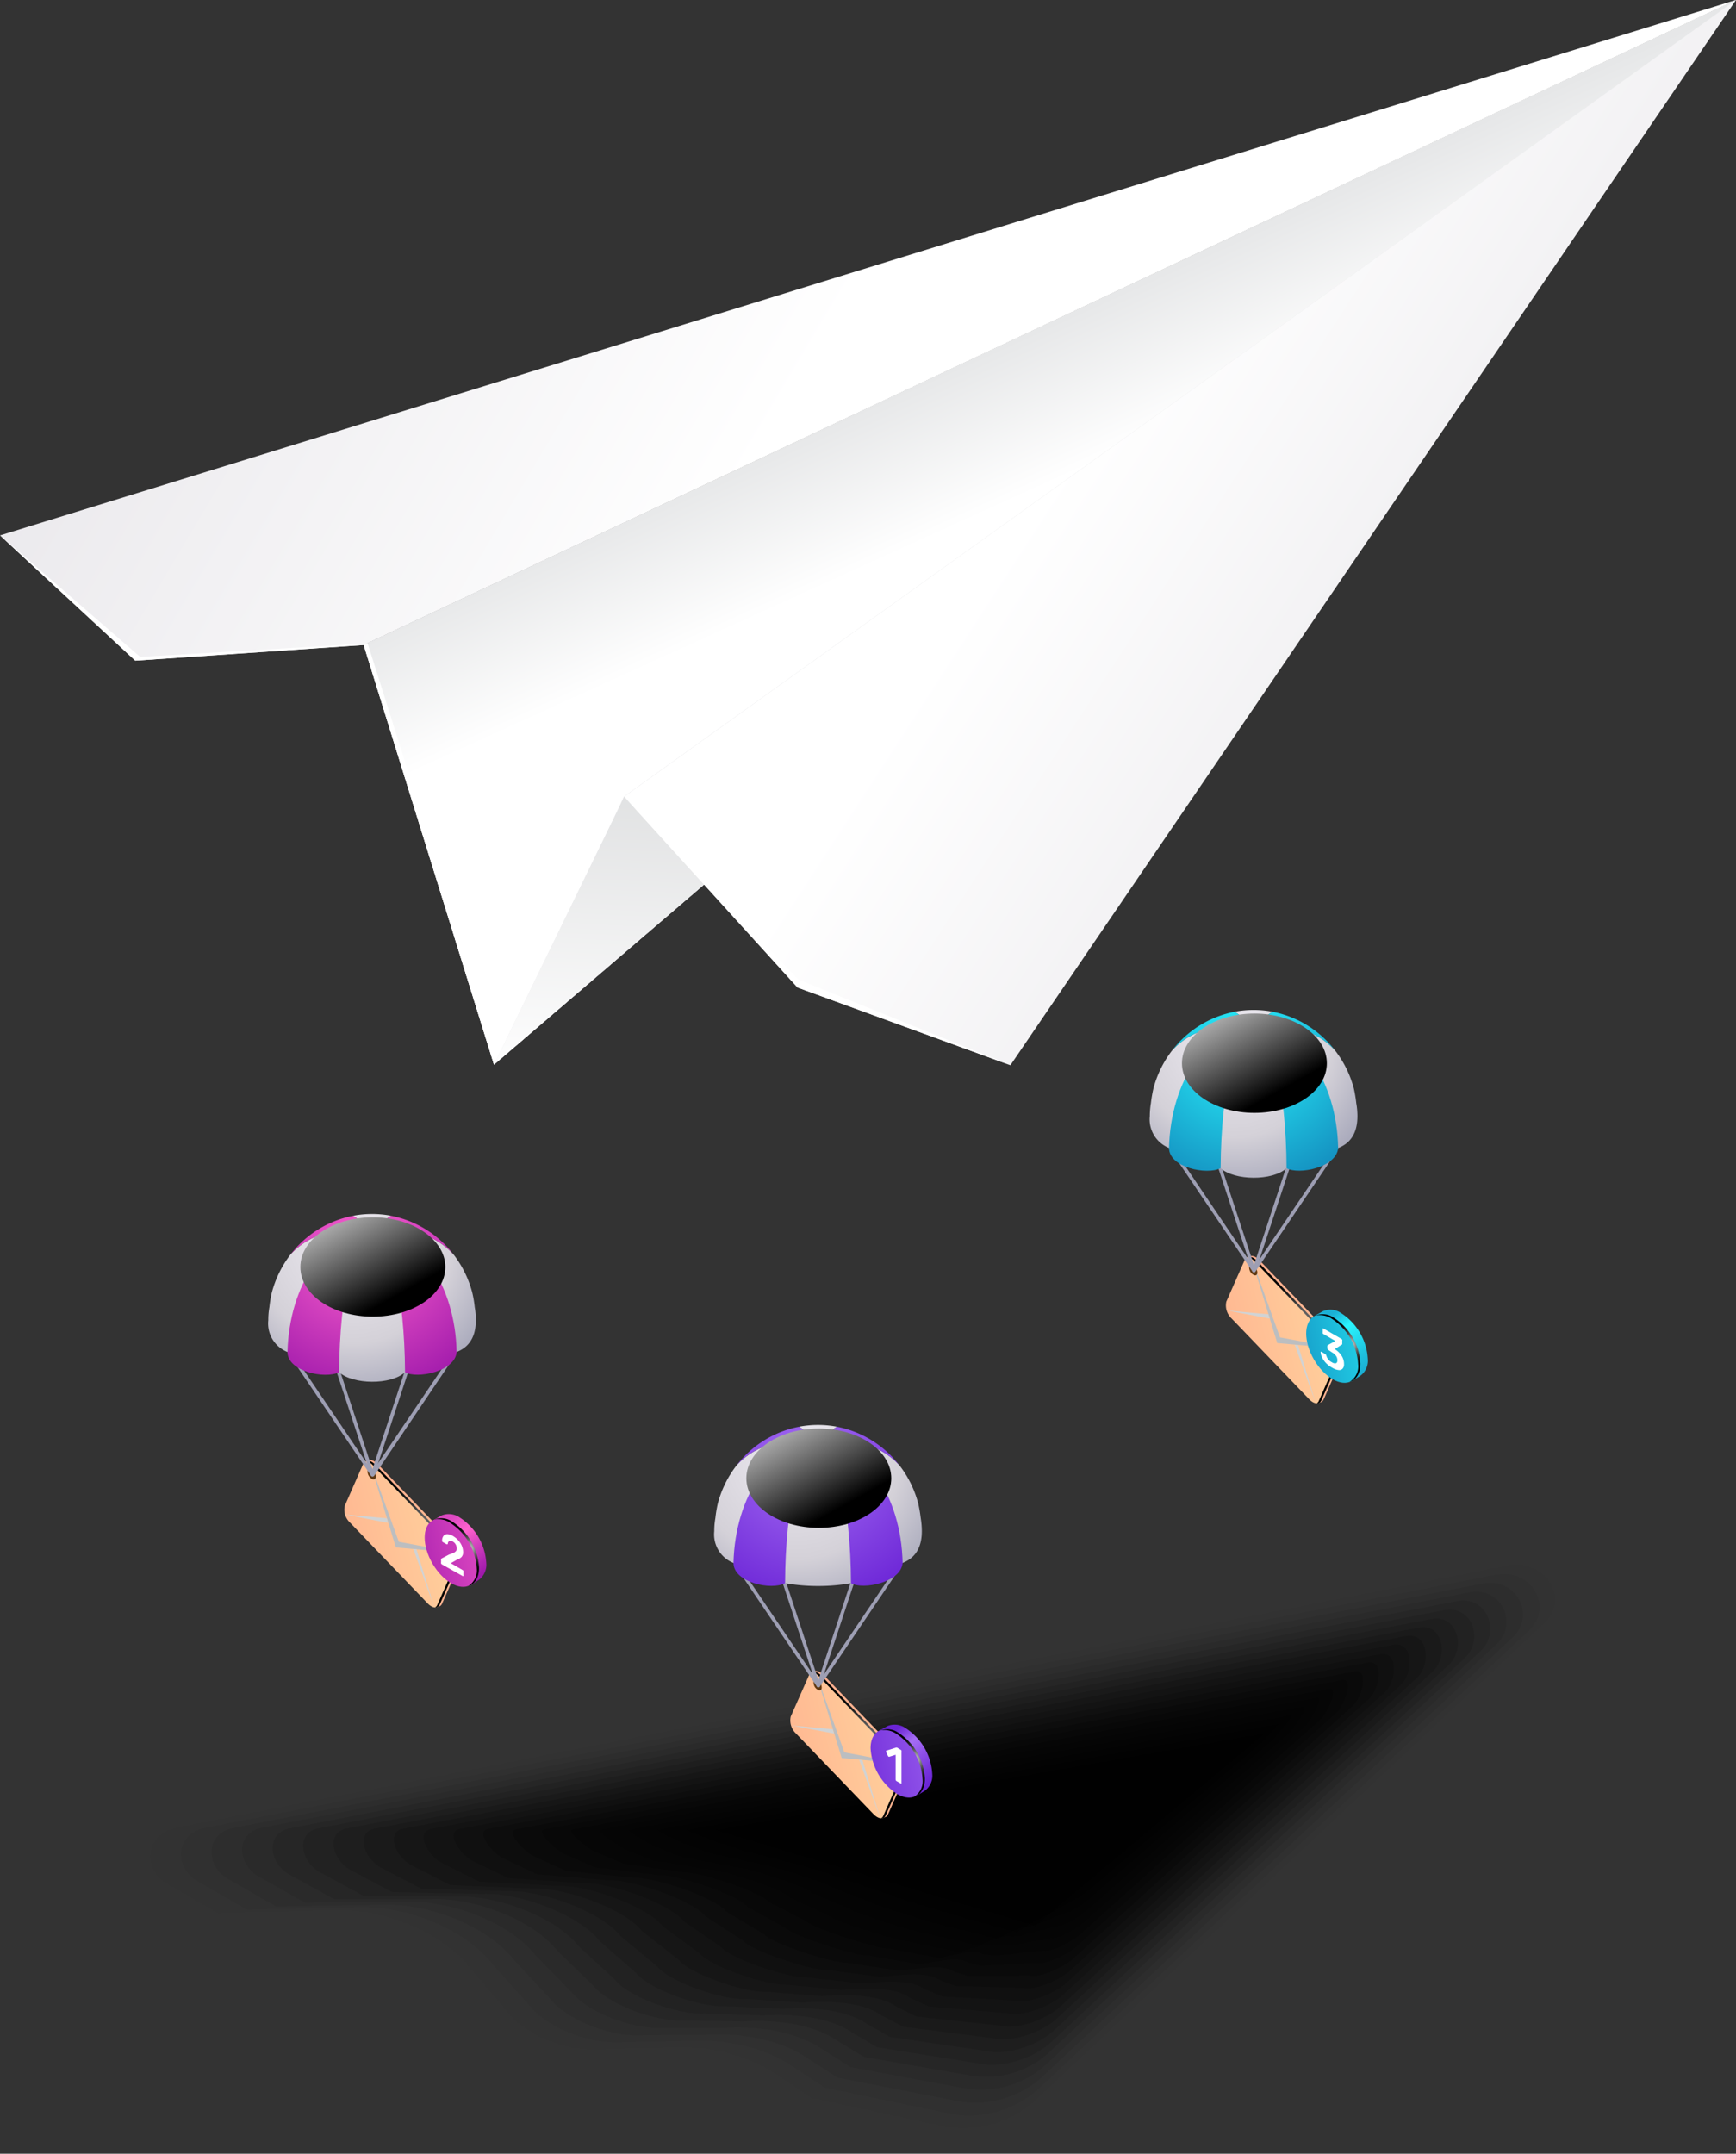 <svg xmlns="http://www.w3.org/2000/svg" xmlns:xlink="http://www.w3.org/1999/xlink" viewBox="0 0 251.07 311.39"><rect x="0" y="0" width="251.07" height="311.39" fill="#333333" stroke="none"/><defs><style>.a89347ea-9881-4dba-9e24-f6c2b9a41111{isolation:isolate;}.b81a36f8-c21b-4d73-b5ca-abfa8ca5ccec{opacity:0;}.a1e7b043-3f8a-422b-9fe1-7f7729c360a3{opacity:0.01;}.ad49d5dd-80d6-4eab-8aea-0eb626af5d5b{opacity:0.03;}.a2917da6-ccca-42ac-a515-206d43beacd0{opacity:0.04;}.a5d46856-f893-4ea4-a5c3-98566679d1f9{opacity:0.06;}.aea11e83-a286-46ae-aacf-cd0c36575655{opacity:0.07;}.a60d055c-bd3d-42ea-a3f5-6d7d943ae761{opacity:0.09;}.e39bc9d2-7ad2-4688-b8e2-138bc9e71cf0{opacity:0.1;}.ee58ac8b-315c-4ebc-854e-1c0c92dcf6fb{opacity:0.11;}.bef1e7d9-82e5-46b6-97cc-372cc1a32ace{opacity:0.13;}.ebe4430e-d291-4780-a93a-71b251bc2711{opacity:0.14;}.e919713b-0fa8-49d5-8628-075936204f04{opacity:0.16;}.e501bacb-602e-4e3e-8b31-71f1c14c9c78{opacity:0.17;}.ee23aac5-39c8-4545-be90-7e40c3baf833{opacity:0.19;}.e7e63ede-4d00-4d5b-9b7d-34b26b5ed205{opacity:0.2;}.a28b58c2-11d4-404a-9c6e-c5073584d0b5{opacity:0.21;}.f8db6094-9668-487d-b0ef-e9d0697adbcb{opacity:0.23;}.bc37a333-f2a0-4d1c-9a4f-a7535bfb859d{opacity:0.24;}.bea95c40-8ca6-4890-b819-0db320966445{opacity:0.26;}.ae516b4c-d2e3-44bf-97dc-623c50861ad6{opacity:0.27;}.f50fe3c7-1c03-4d6c-9113-236b4dce1215{opacity:0.29;}.fcf9c953-7aff-4e39-9f90-59d19282b516{opacity:0.3;}.b3f8b50b-11ce-41f6-aee2-9bd14a5731e6{fill:url(#a13f71de-ad41-4d32-950b-1ace6c5f40f4);}.b3d95213-0002-4788-8dd2-a81c9c2a6d0a,.b3ed6fae-6b19-4aa1-99c5-214e99d1ef07,.b6ef3a9a-aedb-4aed-ac84-84e75c4d3b4d,.e42570a2-0287-4fd3-b37e-ef590ac7ecd4{mix-blend-mode:multiply;}.e42570a2-0287-4fd3-b37e-ef590ac7ecd4{fill:url(#ee54f6db-8c57-492e-863e-f3468db7819c);}.bc223df3-7803-43f8-a0ff-2fce576c9eac{fill:url(#b2c034a9-6352-443c-8fe6-c14a4bbc35ed);}.af78654d-b4ad-4cf7-9f5f-e66dd4bdea2f{fill:url(#a4bd6f7e-e644-4b8f-8be4-3ebbf790fb8d);}.b6ef3a9a-aedb-4aed-ac84-84e75c4d3b4d{fill:url(#fa8faa2f-db28-4315-bcbe-aa311757205b);}.ec57fdbb-0d86-417c-afa2-da030ecf7eeb{fill:url(#a9db8353-6682-4e96-b270-ee46169176b6);}.e3c3dcb5-4e78-4f6c-b046-ea49a98237c5{fill:#fff;}.bfe7745b-f8bb-4ac1-b38f-d5d806f04ca9{fill:url(#f9c9a3ea-4d52-4421-a99d-bbab8d981134);}.a9b90434-6c41-48a7-b53c-a7969eb404b9{fill:url(#b12fb4e2-6d58-4984-b7b1-42b64d9d1d68);}.ab532768-6a3d-4dbd-8fea-c6d1bd3ba1b0,.b4d22e32-d2d3-453c-83ea-9559e45b5732,.b9297ce4-3515-4551-bd9c-a2bdb91aafdc,.e4e05fb9-af77-4bb6-9b15-1d4e55567be7,.e7790db4-0294-4c4c-99ce-af31cf75edf3,.e9a6890f-6d4e-47e0-9099-eb0e2099e403{mix-blend-mode:color-dodge;}.b4d22e32-d2d3-453c-83ea-9559e45b5732{fill:url(#a2f91a2b-e91c-4999-a7fd-77bbb0e34380);}.b3d95213-0002-4788-8dd2-a81c9c2a6d0a{fill:#bcbec0;}.bec1b112-6f3d-4036-a063-05a974598de5{fill:#d1d3d4;}.f72bdf77-791b-452b-8b33-7d0d13f9f8e2{fill:#603913;}.a755c590-7390-41b6-9c1c-14a91b58ced1{fill:#9d9eb3;}.b0088103-bbc9-486f-bd34-17d91cbc2c0f{fill:url(#b0d56429-9659-41d6-8366-7d73e982180f);}.b5995165-05fb-4b64-9d15-a50aecd37ead{fill:url(#e6b46e06-33e8-4976-aa15-ebf06a19fad9);}.ba9488ed-c399-4876-9790-f3d07f64fde1{fill:url(#a34f38b0-e102-4a6c-be6f-004e4916c58d);}.f52ce356-0d2a-4a7a-95c9-a7f0c72625a4{fill:url(#f5e67923-a106-40ef-a4ca-63150d17f0d5);}.bf329489-aedb-4b55-b43f-9e519d86c13d{fill:url(#b1f3b964-71de-4c59-9678-bafbe49d3a9a);}.b57df077-15d5-4a7c-8d33-c6917e16b132,.bae69600-0f25-42ae-a549-a99eb6cbe38b,.fd24d7f5-60f5-463d-90c1-792618455ee7{mix-blend-mode:screen;}.b57df077-15d5-4a7c-8d33-c6917e16b132{fill:url(#bd1f1e7f-cb5f-42c6-9709-2b22d36d521d);}.a0c961e3-6f1f-47b0-a1e8-03dcf8cfe1c4{fill:url(#ad89bce7-d7da-4ecb-af63-0ff9e46ed2a8);}.Graphic-Style-2{fill:url(#bf216365-7a7b-45b2-ac0a-80a2730e70b7);}.b9297ce4-3515-4551-bd9c-a2bdb91aafdc{fill:url(#ae91dd87-ef2d-45da-90a7-00109797a7df);}.b63832f0-00ba-4d69-a298-9dfd4d440c32{fill:url(#aa01f03e-3be7-414b-8579-3216860f98f3);}.f8b5bd32-175b-4088-87a5-494f618704c1{fill:url(#a5bbd672-1c95-4a24-8afb-e7e870c158c8);}.e7790db4-0294-4c4c-99ce-af31cf75edf3{fill:url(#fc6fd179-7fcf-4703-84be-1c60b55a3401);}.a435a995-2775-4db7-9962-4552df6c5b3c{fill:url(#af0ecf3e-3010-47ea-884b-98a506746f8a);}.b9788974-02ce-4afc-ab2b-506b4ea7e32a{fill:url(#e3350006-2c33-403f-ab8e-9c321160cc88);}.bfaeac4a-0935-4122-9c79-49ba6db94da4{fill:url(#a52b012b-5663-4942-b012-bed7327dacb0);}.a925cb5e-bed2-42d4-8411-10998d0cddd0{fill:url(#a4a55c02-c3ce-4d7b-a2fb-f78b1f5b65e9);}.b21da821-3047-442e-876a-60617594dd46{fill:url(#e8a02a44-bd26-466b-be2d-8cd71bf3e1e2);}.fd24d7f5-60f5-463d-90c1-792618455ee7{fill:url(#a8798565-b1fa-4df5-ae2b-f47669e628c5);}.bd39c56d-8a54-4e73-ae1a-ee1a0d3caeef{fill:url(#bd3d4232-1f42-4b58-8f6f-fe7b3f6ecae4);}.b86189e2-0e6c-4554-bb9c-770b9212a70b{fill:url(#ba9d0fcb-08a8-4ad0-9d48-d94572c5c63f);}.ab532768-6a3d-4dbd-8fea-c6d1bd3ba1b0{fill:url(#b176320a-ce48-48dc-88f1-bd4218be63d9);}.ac8b6584-8414-49c4-886a-9834ed61ee27{fill:url(#afefce7f-8e09-40e1-8a27-9668b48a469b);}.a1dd10af-e6db-4c0c-a103-cfa14d5ed237{fill:url(#bcdc5c6a-8a5b-41d3-9981-319188e351ae);}.e4e05fb9-af77-4bb6-9b15-1d4e55567be7{fill:url(#b143032d-a938-4dfe-a627-b917f68c09e8);}.bac564d5-67e7-4824-be2d-d77e4b6c946a{fill:url(#e0a94522-8498-468a-ad4e-ac1504f95526);}.e0989a08-3d2e-41f2-93fd-a6b6b86548f6{fill:url(#f26a660a-6101-41d3-a433-1160d311568d);}.a7e41f29-a0e7-4c26-81f5-ee2512e2acb4{fill:url(#a2044fa7-c61c-49be-9c31-274a44f86e3b);}.b4e92936-9f8f-41dd-9475-b1b182eb728f{fill:url(#bc8a5778-3b60-4f49-a030-59db1ca81c12);}.f23a8bd0-d266-4438-a941-dd2c0e3ee89b{fill:url(#e4c2fc1c-441a-4042-a465-208b22228a47);}.bae69600-0f25-42ae-a549-a99eb6cbe38b{fill:url(#a9aea2f7-b94e-4ba8-9981-7b03cd9de34c);}.bfc03ea0-06c3-473f-88aa-66385de62827{fill:url(#b05a06ee-591c-4b8e-bf5a-99ff7b87c80b);}.f756247d-796c-4d59-bea7-2e9482ab8224{fill:url(#b479fee7-660f-495b-b4cb-4e5551f12f1f);}.e9a6890f-6d4e-47e0-9099-eb0e2099e403{fill:url(#b1a85ccb-6683-4c3d-bb6e-a947ad29b0e5);}</style><linearGradient id="a13f71de-ad41-4d32-950b-1ace6c5f40f4" x1="175.2" y1="128.84" x2="145.87" y2="25.62" gradientUnits="userSpaceOnUse"><stop offset="0" stop-color="#d4d1d8"/><stop offset="1" stop-color="#fff"/></linearGradient><linearGradient id="ee54f6db-8c57-492e-863e-f3468db7819c" x1="157.02" y1="67.64" x2="147.96" y2="47.72" gradientUnits="userSpaceOnUse"><stop offset="0" stop-color="#fff"/><stop offset="1" stop-color="#e6e7e8"/></linearGradient><linearGradient id="b2c034a9-6352-443c-8fe6-c14a4bbc35ed" x1="-41.21" y1="-57.18" x2="124.42" y2="41.28" xlink:href="#a13f71de-ad41-4d32-950b-1ace6c5f40f4"/><linearGradient id="a4bd6f7e-e644-4b8f-8be4-3ebbf790fb8d" x1="76.7" y1="88.61" x2="161.45" y2="76.93" xlink:href="#a13f71de-ad41-4d32-950b-1ace6c5f40f4"/><linearGradient id="fa8faa2f-db28-4315-bcbe-aa311757205b" x1="157.28" y1="160.39" x2="159.5" y2="113.76" gradientUnits="userSpaceOnUse"><stop offset="0" stop-color="#fff"/><stop offset="1" stop-color="#dedfe0"/></linearGradient><linearGradient id="a9db8353-6682-4e96-b270-ee46169176b6" x1="290.12" y1="140.77" x2="160.64" y2="56.75" xlink:href="#a13f71de-ad41-4d32-950b-1ace6c5f40f4"/><linearGradient id="f9c9a3ea-4d52-4421-a99d-bbab8d981134" x1="200.96" y1="197.15" x2="226.75" y2="189.43" gradientUnits="userSpaceOnUse"><stop offset="0.04" stop-color="#ffa98c"/><stop offset="0.32" stop-color="#ffb892"/><stop offset="0.86" stop-color="#fee1a3"/><stop offset="1" stop-color="#feeca8"/></linearGradient><linearGradient id="b12fb4e2-6d58-4984-b7b1-42b64d9d1d68" x1="181.42" y1="201.28" x2="228.5" y2="190.73" xlink:href="#f9c9a3ea-4d52-4421-a99d-bbab8d981134"/><radialGradient id="a2f91a2b-e91c-4999-a7fd-77bbb0e34380" cx="206" cy="196.12" r="8.89" gradientUnits="userSpaceOnUse"><stop offset="0" stop-color="#fff"/><stop offset="0.07" stop-color="#d8d8d8"/><stop offset="0.16" stop-color="#a6a6a6"/><stop offset="0.26" stop-color="#797979"/><stop offset="0.37" stop-color="#545454"/><stop offset="0.47" stop-color="#353535"/><stop offset="0.59" stop-color="#1e1e1e"/><stop offset="0.7" stop-color="#0d0d0d"/><stop offset="0.84" stop-color="#030303"/><stop offset="1"/></radialGradient><radialGradient id="b0d56429-9659-41d6-8366-7d73e982180f" cx="197.33" cy="153.98" r="24.61" gradientUnits="userSpaceOnUse"><stop offset="0" stop-color="#eeebf2"/><stop offset="0.58" stop-color="#d4d1d8"/><stop offset="0.94" stop-color="#a5a6b9"/><stop offset="1" stop-color="#9d9eb3"/></radialGradient><radialGradient id="e6b46e06-33e8-4976-aa15-ebf06a19fad9" cx="197.33" cy="153.98" r="24.61" xlink:href="#b0d56429-9659-41d6-8366-7d73e982180f"/><radialGradient id="a34f38b0-e102-4a6c-be6f-004e4916c58d" cx="198.81" cy="154.84" r="22.38" gradientUnits="userSpaceOnUse"><stop offset="0" stop-color="#2af6ff"/><stop offset="1" stop-color="#138bbd"/></radialGradient><radialGradient id="f5e67923-a106-40ef-a4ca-63150d17f0d5" cx="198.81" cy="154.84" r="22.38" xlink:href="#a34f38b0-e102-4a6c-be6f-004e4916c58d"/><radialGradient id="b1f3b964-71de-4c59-9678-bafbe49d3a9a" cx="198.81" cy="154.84" r="22.38" xlink:href="#a34f38b0-e102-4a6c-be6f-004e4916c58d"/><linearGradient id="bd1f1e7f-cb5f-42c6-9709-2b22d36d521d" x1="193.02" y1="144.41" x2="202.85" y2="162.14" gradientUnits="userSpaceOnUse"><stop offset="0" stop-color="#fff"/><stop offset="1"/></linearGradient><linearGradient id="ad89bce7-d7da-4ecb-af63-0ff9e46ed2a8" x1="-4035.13" y1="202.35" x2="-4041.75" y2="193.47" gradientTransform="translate(4251.38)" gradientUnits="userSpaceOnUse"><stop offset="0.04" stop-color="#1bb0d4"/><stop offset="0.2" stop-color="#1ebfdd"/><stop offset="0.53" stop-color="#27e8f6"/><stop offset="0.63" stop-color="#2af6ff"/><stop offset="0.87" stop-color="#1bb0d4"/></linearGradient><linearGradient id="bf216365-7a7b-45b2-ac0a-80a2730e70b7" x1="-4050.38" y1="201.21" x2="-4028.68" y2="196.35" gradientTransform="translate(3799.5 2066.01) rotate(30.31)" gradientUnits="userSpaceOnUse"><stop offset="0.04" stop-color="#138bbd"/><stop offset="0.23" stop-color="#169ac7"/><stop offset="0.59" stop-color="#1fc3df"/><stop offset="1" stop-color="#2af6ff"/></linearGradient><radialGradient id="ae91dd87-ef2d-45da-90a7-00109797a7df" cx="-4037.32" cy="198.21" r="4.14" gradientTransform="translate(4251.38)" xlink:href="#a2f91a2b-e91c-4999-a7fd-77bbb0e34380"/><linearGradient id="aa01f03e-3be7-414b-8579-3216860f98f3" x1="137.97" y1="257.15" x2="163.75" y2="249.43" xlink:href="#f9c9a3ea-4d52-4421-a99d-bbab8d981134"/><linearGradient id="a5bbd672-1c95-4a24-8afb-e7e870c158c8" x1="118.42" y1="261.28" x2="165.5" y2="250.72" xlink:href="#f9c9a3ea-4d52-4421-a99d-bbab8d981134"/><radialGradient id="fc6fd179-7fcf-4703-84be-1c60b55a3401" cx="143" cy="256.12" r="8.89" xlink:href="#a2f91a2b-e91c-4999-a7fd-77bbb0e34380"/><radialGradient id="af0ecf3e-3010-47ea-884b-98a506746f8a" cx="133.97" cy="214.05" r="26.24" xlink:href="#b0d56429-9659-41d6-8366-7d73e982180f"/><radialGradient id="e3350006-2c33-403f-ab8e-9c321160cc88" cx="133.97" cy="214.05" r="26.23" xlink:href="#b0d56429-9659-41d6-8366-7d73e982180f"/><radialGradient id="a52b012b-5663-4942-b012-bed7327dacb0" cx="135.82" cy="214.84" r="22.38" gradientUnits="userSpaceOnUse"><stop offset="0" stop-color="#a56ef4"/><stop offset="1" stop-color="#6b24d6"/></radialGradient><radialGradient id="a4a55c02-c3ce-4d7b-a2fb-f78b1f5b65e9" cx="135.82" cy="214.84" r="22.38" xlink:href="#a52b012b-5663-4942-b012-bed7327dacb0"/><radialGradient id="e8a02a44-bd26-466b-be2d-8cd71bf3e1e2" cx="135.82" cy="214.84" r="22.38" xlink:href="#a52b012b-5663-4942-b012-bed7327dacb0"/><linearGradient id="a8798565-b1fa-4df5-ae2b-f47669e628c5" x1="130.02" y1="204.41" x2="139.85" y2="222.14" xlink:href="#bd1f1e7f-cb5f-42c6-9709-2b22d36d521d"/><linearGradient id="bd3d4232-1f42-4b58-8f6f-fe7b3f6ecae4" x1="-4098.13" y1="262.34" x2="-4104.75" y2="253.47" gradientTransform="translate(4251.38)" gradientUnits="userSpaceOnUse"><stop offset="0.04" stop-color="#6b24d6"/><stop offset="0.2" stop-color="#7733dc"/><stop offset="0.5" stop-color="#975ced"/><stop offset="0.63" stop-color="#a56ef4"/><stop offset="0.87" stop-color="#6b24d6"/></linearGradient><linearGradient id="ba9d0fcb-08a8-4ad0-9d48-d94572c5c63f" x1="-4113.37" y1="261.21" x2="-4091.68" y2="256.35" gradientTransform="translate(4251.38)" gradientUnits="userSpaceOnUse"><stop offset="0.04" stop-color="#6b24d6"/><stop offset="0.29" stop-color="#7733dc"/><stop offset="0.79" stop-color="#975ced"/><stop offset="1" stop-color="#a56ef4"/></linearGradient><radialGradient id="b176320a-ce48-48dc-88f1-bd4218be63d9" cx="-4100.32" cy="258.21" r="4.14" gradientTransform="translate(4251.38)" xlink:href="#a2f91a2b-e91c-4999-a7fd-77bbb0e34380"/><linearGradient id="afefce7f-8e09-40e1-8a27-9668b48a469b" x1="73.47" y1="226.65" x2="99.26" y2="218.93" xlink:href="#f9c9a3ea-4d52-4421-a99d-bbab8d981134"/><linearGradient id="bcdc5c6a-8a5b-41d3-9981-319188e351ae" x1="53.92" y1="230.78" x2="101.01" y2="220.23" xlink:href="#f9c9a3ea-4d52-4421-a99d-bbab8d981134"/><radialGradient id="b143032d-a938-4dfe-a627-b917f68c09e8" cx="78.5" cy="225.62" r="8.89" xlink:href="#a2f91a2b-e91c-4999-a7fd-77bbb0e34380"/><radialGradient id="e0a94522-8498-468a-ad4e-ac1504f95526" cx="69.97" cy="183.72" r="24.7" xlink:href="#b0d56429-9659-41d6-8366-7d73e982180f"/><radialGradient id="f26a660a-6101-41d3-a433-1160d311568d" cx="69.97" cy="183.72" r="24.7" xlink:href="#b0d56429-9659-41d6-8366-7d73e982180f"/><radialGradient id="a2044fa7-c61c-49be-9c31-274a44f86e3b" cx="69.97" cy="183.72" r="24.7" xlink:href="#b0d56429-9659-41d6-8366-7d73e982180f"/><radialGradient id="bc8a5778-3b60-4f49-a030-59db1ca81c12" cx="71.32" cy="184.34" r="22.38" gradientUnits="userSpaceOnUse"><stop offset="0" stop-color="#ff63ce"/><stop offset="1" stop-color="#9f19ab"/></radialGradient><radialGradient id="e4c2fc1c-441a-4042-a465-208b22228a47" cx="71.32" cy="184.34" r="22.38" xlink:href="#bc8a5778-3b60-4f49-a030-59db1ca81c12"/><linearGradient id="a9aea2f7-b94e-4ba8-9981-7b03cd9de34c" x1="65.52" y1="173.91" x2="75.36" y2="191.64" xlink:href="#bd1f1e7f-cb5f-42c6-9709-2b22d36d521d"/><linearGradient id="b05a06ee-591c-4b8e-bf5a-99ff7b87c80b" x1="-4162.63" y1="231.84" x2="-4169.25" y2="222.97" gradientTransform="translate(4251.38)" gradientUnits="userSpaceOnUse"><stop offset="0.04" stop-color="#9f19ab"/><stop offset="0.16" stop-color="#ae25b1"/><stop offset="0.41" stop-color="#d744bf"/><stop offset="0.63" stop-color="#ff63ce"/><stop offset="0.87" stop-color="#dc48c1"/></linearGradient><linearGradient id="b479fee7-660f-495b-b4cb-4e5551f12f1f" x1="-4177.87" y1="230.71" x2="-4156.17" y2="225.85" gradientTransform="translate(3796.96 2134.39) rotate(30.31)" gradientUnits="userSpaceOnUse"><stop offset="0.04" stop-color="#9f19ab"/><stop offset="0.24" stop-color="#ae25b1"/><stop offset="0.65" stop-color="#d744bf"/><stop offset="1" stop-color="#ff63ce"/></linearGradient><radialGradient id="b1a85ccb-6683-4c3d-bb6e-a947ad29b0e5" cx="-4164.81" cy="227.71" r="4.14" gradientTransform="translate(4251.38)" xlink:href="#a2f91a2b-e91c-4999-a7fd-77bbb0e34380"/></defs><title>email-marketing-banner</title><g class="a89347ea-9881-4dba-9e24-f6c2b9a41111"><g id="f205885b-3eea-4205-b9d5-ea94d25b3d46" data-name="Layer 1"><path class="b81a36f8-c21b-4d73-b5ca-abfa8ca5ccec" d="M34.22,276.82l7.86,4.66,17.06-.75c8.75-.39,17.09,3.16,21.92,9.32l5,6.37c3.08,3.93,8.44,6.15,14,5.81l9.43-.57a28.56,28.56,0,0,1,18.07,4.91l4.91,3.46,20.23,4.73a16.61,16.61,0,0,0,14.93-3.68l39.62-37.24,39.61-37.23c4.21-4-.13-10.12-6.27-8.91L138.42,247.87,36.24,268.05C31.36,269,30.12,274.38,34.22,276.82Z" transform="translate(-18.88 -3.82)"/><path class="a1e7b043-3f8a-422b-9fe1-7f7729c360a3" d="M139.54,248.52,40.33,268.06c-4.65.92-5.61,6.1-1.71,8.42L46.27,281l16.55-.62c8.33-.36,16.71,3.14,21.3,9l5,6.15c2.93,3.74,8.55,6,13.86,5.69l9.29-.46a27.55,27.55,0,0,1,17.35,4.57l4.71,3.27L153.77,313a16.06,16.06,0,0,0,14.33-3.6l38.1-35.77,24.47-22.95,13.88-13c4-3.77,0-9.78-5.8-8.63Z" transform="translate(-18.88 -3.82)"/><path class="ad49d5dd-80d6-4eab-8aea-0eb626af5d5b" d="M140.67,249.16,44.43,268.08c-4.42.87-5.12,5.86-1.41,8.06l7.44,4.31,16-.49c7.92-.35,16.33,3.12,20.7,8.69l5,5.92c2.79,3.56,8.68,5.88,13.72,5.57l9.16-.33c5.93-.36,12,1,16.61,4.23l4.53,3.06,18.58,4a15.51,15.51,0,0,0,13.72-3.51l36.59-34.31,23.66-22.16,13.43-12.57c3.81-3.58.23-9.45-5.33-8.35Z" transform="translate(-18.88 -3.82)"/><path class="a2917da6-ccca-42ac-a515-206d43beacd0" d="M141.8,249.8,48.52,268.1c-4.18.82-4.61,5.62-1.09,7.7l7.22,4.14,15.52-.37c7.5-.33,15.94,3.1,20.08,8.38l5.09,5.7c2.63,3.37,8.8,5.74,13.57,5.45l9-.21c5.62-.35,11.57.84,15.89,3.88l4.33,2.87,17.76,3.69A15,15,0,0,0,169,305.9l35.08-32.84L227,251.7l13-12.12c3.61-3.39.4-9.11-4.86-8.07Z" transform="translate(-18.88 -3.82)"/><path class="a5d46856-f893-4ea4-a5c3-98566679d1f9" d="M142.92,250.45l-90.3,17.66c-4,.78-4.11,5.39-.79,7.36l7,4,15-.25c7.09-.31,15.57,3.08,19.48,8.07l5.11,5.48c2.49,3.18,8.92,5.6,13.43,5.32l8.89-.09c5.31-.32,11.07.67,15.15,3.55l4.14,2.66L157,307.52a14.43,14.43,0,0,0,12.52-3.34l33.56-31.39,22.05-20.55,12.51-11.67c3.41-3.2.58-8.77-4.39-7.79Z" transform="translate(-18.88 -3.82)"/><path class="aea11e83-a286-46ae-aacf-cd0c36575655" d="M144.05,251.09l-87.34,17c-3.72.73-3.6,5.15-.48,7L63,278.92l14.5-.12c6.67-.29,15.18,3.05,18.86,7.75l5.15,5.25c2.34,3,9,5.47,13.28,5.21l8.76,0c5-.3,10.58.49,14.42,3.2l3.94,2.47,16.12,3A14,14,0,0,0,170,302.46l32-29.93,21.24-19.76,12.06-11.21a4.37,4.37,0,0,0-3.92-7.51Z" transform="translate(-18.88 -3.82)"/><path class="a60d055c-bd3d-42ea-a3f5-6d7d943ae761" d="M145.18,251.73,60.81,268.15c-3.49.69-3.11,4.9-.18,6.64l6.58,3.62h14c6.25-.27,14.8,3,18.25,7.44l5.17,5c2.2,2.8,9.17,5.33,13.15,5.09l8.61.15c4.68-.29,10.09.32,13.69,2.85l3.75,2.27,15.3,2.67a13.47,13.47,0,0,0,11.32-3.18L201,272.27l20.43-19L233,242.55c3-2.82.94-8.09-3.44-7.23Z" transform="translate(-18.88 -3.82)"/><path class="e39bc9d2-7ad2-4688-b8e2-138bc9e71cf0" d="M146.3,252.38,64.9,268.16c-3.26.65-2.6,4.67.13,6.29l6.37,3.45,13.47.13c5.84-.26,14.42,3,17.64,7.12l5.21,4.8c2,2.62,9.28,5.2,13,5l8.48.27c4.37-.26,9.6.15,13,2.52l3.55,2.07,14.48,2.32c3.6.84,8.22-.75,10.72-3.09l29-27,19.63-18.16,11.13-10.31c2.81-2.63,1.12-7.75-3-6.95Z" transform="translate(-18.88 -3.82)"/><path class="ee58ac8b-315c-4ebc-854e-1c0c92dcf6fb" d="M147.43,253,69,268.18c-3,.6-2.1,4.43.44,5.94l6.15,3.26,13,.26c5.42-.24,14,3,17,6.81l5.23,4.58c1.91,2.43,9.41,5.06,12.86,4.85l8.34.39c4.06-.25,9.11,0,12.23,2.17l3.36,1.88,13.66,2c3.35.78,7.8-.83,10.11-3l27.5-25.54,18.82-17.36,10.68-9.85c2.61-2.45,1.29-7.42-2.51-6.67Z" transform="translate(-18.88 -3.82)"/><path class="bef1e7d9-82e5-46b6-97cc-372cc1a32ace" d="M148.56,253.67,73.09,268.2c-2.79.55-1.6,4.19.75,5.58l5.94,3.09,12.44.38c5-.22,13.66,3,16.42,6.5l5.27,4.36c1.75,2.24,9.53,4.92,12.71,4.72l8.21.52c3.74-.23,8.62-.2,11.5,1.83l3.17,1.67,12.83,1.63c3.09.72,7.37-.91,9.51-2.92l26-24.08,18-16.56,10.22-9.4c2.4-2.26,1.47-7.08-2-6.38Z" transform="translate(-18.88 -3.82)"/><path class="ebe4430e-d291-4780-a93a-71b251bc2711" d="M149.68,254.31l-72.5,13.9c-2.55.51-1.09,4,1.06,5.23L84,276.36l11.94.51c4.58-.2,13.28,2.95,15.81,6.17l5.29,4.14c1.61,2.06,9.65,4.79,12.57,4.61l8.07.64c3.44-.21,8.13-.38,10.77,1.48l3,1.48,12,1.28c2.83.67,6.95-1,8.91-2.84l24.47-22.61L214,255.46l9.76-9c2.2-2.07,1.65-6.74-1.57-6.1Z" transform="translate(-18.88 -3.82)"/><path class="e919713b-0fa8-49d5-8628-075936204f04" d="M150.81,255,81.28,268.23c-2.33.46-.59,3.72,1.36,4.87l5.51,2.75,11.43.63c4.16-.18,12.89,2.93,15.19,5.86l5.33,3.92c1.46,1.87,9.77,4.65,12.42,4.49l7.94.75c3.12-.19,7.64-.55,10,1.14l2.78,1.28,11.19.95c2.57.6,6.53-1.09,8.31-2.76l23-21.16,16.39-15,9.3-8.49c2-1.88,1.83-6.4-1.09-5.82Z" transform="translate(-18.88 -3.82)"/><path class="e501bacb-602e-4e3e-8b31-71f1c14c9c78" d="M151.94,255.6,85.37,268.25c-2.09.41-.08,3.47,1.67,4.52l5.3,2.57,10.91.76c3.75-.17,12.52,2.9,14.59,5.54l5.35,3.69c1.32,1.69,9.89,4.52,12.28,4.37l7.8.88c2.81-.17,7.15-.73,9.31.8l2.59,1.08,10.37.6c2.32.54,6.1-1.17,7.71-2.68l21.44-19.69,15.59-14.16,8.84-8c1.81-1.69,2-6.06-.62-5.54Z" transform="translate(-18.88 -3.82)"/><path class="ee23aac5-39c8-4545-be90-7e40c3baf833" d="M153.06,256.24l-63.59,12c-1.86.36.41,3.23,2,4.16l5.08,2.4,10.4.88c3.33-.15,12.13,2.89,14,5.23l5.38,3.47c1.18,1.5,10,4.38,12.14,4.25l7.67,1c2.5-.16,6.66-.9,8.58.45l2.39.88,9.55.26c2.06.48,5.68-1.25,7.1-2.59l19.93-18.23,14.79-13.37,8.38-7.58c1.61-1.5,2.19-5.72-.15-5.26Z" transform="translate(-18.88 -3.82)"/><path class="e7e63ede-4d00-4d5b-9b7d-34b26b5ed205" d="M154.19,256.89,93.56,268.28c-1.63.32.92,3,2.29,3.81l4.87,2.23,9.88,1c2.92-.13,11.76,2.87,13.37,4.92l5.41,3.25c1,1.31,10.14,4.24,12,4.12l7.53,1.12c2.18-.13,6.16-1.07,7.84.11l2.2.69,8.73-.09c1.8.42,5.26-1.33,6.5-2.5l18.42-16.77,14-12.57,7.93-7.13c1.4-1.31,2.36-5.39.32-5Z" transform="translate(-18.88 -3.82)"/><path class="a28b58c2-11d4-404a-9c6e-c5073584d0b5" d="M155.32,257.53,97.66,268.3c-1.4.27,1.42,2.76,2.59,3.45l4.66,2.05,9.37,1.14c2.5-.11,11.37,2.84,12.75,4.6l5.44,3c.88,1.12,10.26,4.11,11.86,4l7.39,1.24c1.87-.11,5.68-1.25,7.12-.23l2,.48,7.9-.43c1.54.36,4.83-1.41,5.9-2.42l16.9-15.31,13.17-11.76,7.47-6.68c1.2-1.13,2.54-5.05.78-4.7Z" transform="translate(-18.88 -3.82)"/><path class="f8db6094-9668-487d-b0ef-e9d0697adbcb" d="M156.44,258.17l-54.69,10.15c-1.16.23,1.93,2.52,2.9,3.1l4.44,1.87,8.87,1.26c2.08-.09,11,2.82,12.14,4.29l5.47,2.8c.73.93,10.38,4,11.71,3.88l7.26,1.37c1.56-.1,5.18-1.42,6.38-.58l1.82.29,7.08-.78c1.29.31,4.41-1.5,5.3-2.33l15.38-13.85,12.37-11,7-6.22c1-.94,2.72-4.71,1.25-4.42Z" transform="translate(-18.88 -3.82)"/><path class="bc37a333-f2a0-4d1c-9a4f-a7535bfb859d" d="M157.57,258.82l-51.72,9.51c-.93.19,2.42,2.28,3.2,2.75l4.23,1.7,8.35,1.38c1.67-.07,10.61,2.81,11.53,4l5.5,2.57c.59.75,10.51,3.84,11.57,3.77l7.12,1.48c1.25-.07,4.7-1.59,5.66-.91l1.62.08,6.26-1.11c1,.24,4-1.59,4.7-2.26l13.87-12.38L201,259.21l6.55-5.77c.81-.75,2.9-4.37,1.73-4.14Z" transform="translate(-18.88 -3.82)"/><path class="bea95c40-8ca6-4890-b819-0db320966445" d="M158.7,259.46l-48.76,8.89c-.7.14,2.93,2,3.52,2.39l4,1.53,7.84,1.51c1.25-.06,10.23,2.78,10.91,3.66l5.54,2.35c.44.56,10.62,3.7,11.42,3.65l7,1.6c.93-.06,4.21-1.77,4.93-1.26l1.42-.11,5.44-1.46c.77.18,3.56-1.67,4.1-2.17l12.35-10.92,10.75-9.37,6.09-5.32c.6-.56,3.08-4,2.2-3.86Z" transform="translate(-18.88 -3.82)"/><path class="ae516b4c-d2e3-44bf-97dc-623c50861ad6" d="M159.82,260.1,114,268.37c-.46.09,3.44,1.8,3.83,2l3.8,1.36,7.32,1.63c.84,0,9.85,2.76,10.31,3.35l5.56,2.13c.3.37,10.75,3.55,11.28,3.52l6.85,1.73c.63,0,3.72-1.95,4.2-1.61l1.23-.31,4.62-1.8c.51.12,3.14-1.75,3.49-2.09l10.84-9.46,9.95-8.57,5.63-4.86c.4-.37,3.25-3.69,2.67-3.58Z" transform="translate(-18.88 -3.82)"/><path class="f50fe3c7-1c03-4d6c-9113-236b4dce1215" d="M161,260.75l-42.82,7.63c-.23.05,3.94,1.57,4.13,1.69l3.59,1.18,6.81,1.76a95,95,0,0,1,9.69,3l5.6,1.9c.15.19,10.87,3.42,11.13,3.41l6.72,1.84c.31,0,3.23-2.11,3.47-1.94l1-.51,3.8-2.15a17.59,17.59,0,0,0,2.89-2l9.33-8,9.13-7.77,5.18-4.41a36.27,36.27,0,0,0,3.14-3.3Z" transform="translate(-18.88 -3.82)"/><polygon class="fcf9c953-7aff-4e39-9f90-59d19282b516" points="103.35 264.58 126.54 271.52 149.74 278.45 166.39 264.51 174.72 257.54 183.05 250.56 143.2 257.57 103.35 264.58"/><polygon class="b3f8b50b-11ce-41f6-aee2-9bd14a5731e6" points="251.07 0 52.6 93.26 71.44 153.92 251.07 0"/><polygon class="e42570a2-0287-4fd3-b37e-ef590ac7ecd4" points="251.07 0 52.6 93.26 71.44 153.92 251.07 0"/><polygon class="bc223df3-7803-43f8-a0ff-2fce576c9eac" points="251.07 0 52.6 93.26 19.56 95.52 0 77.41 251.07 0"/><polygon class="af78654d-b4ad-4cf7-9f5f-e66dd4bdea2f" points="251.07 0 90.27 115.17 71.44 153.92 251.07 0"/><polygon class="b6ef3a9a-aedb-4aed-ac84-84e75c4d3b4d" points="251.07 0 90.27 115.17 71.44 153.92 251.07 0"/><polygon class="ec57fdbb-0d86-417c-afa2-da030ecf7eeb" points="251.07 0 90.27 115.17 115.35 142.78 146.13 154.01 251.07 0"/><polygon class="e3c3dcb5-4e78-4f6c-b046-ea49a98237c5" points="146.13 154.01 115.35 142.78 90.27 115.17 71.44 153.92 52.6 93.26 19.56 95.52 0 77.41 20.28 94.98 53.17 93.03 71.62 151.38 90.27 115.17 115.44 141.61 146.13 154.01"/><path class="bfe7745b-f8bb-4ac1-b38f-d5d806f04ca9" d="M212.24,197.68,201,186c-.69-.72-1.48-.79-1.76-.16l-2.67,6.07a2.57,2.57,0,0,0,.74,2.44L208.55,206c.69.72,1.48.79,1.76.16l2.67-6.07A2.55,2.55,0,0,0,212.24,197.68Z" transform="translate(-18.88 -3.82)"/><path class="a9b90434-6c41-48a7-b53c-a7969eb404b9" d="M211.91,197.79,200.67,186.1c-.69-.72-1.47-.79-1.75-.16L196.24,192a2.56,2.56,0,0,0,.75,2.44l11.24,11.69c.69.72,1.47.79,1.75.16l2.67-6.07A2.54,2.54,0,0,0,211.91,197.79Z" transform="translate(-18.88 -3.82)"/><path class="b4d22e32-d2d3-453c-83ea-9559e45b5732" d="M211.91,197.79,200.67,186.1c-.51-.53-1.06-.7-1.43-.51a1.65,1.65,0,0,1,1.06.58l11.24,11.69a2.56,2.56,0,0,1,.75,2.44l-2.68,6.07a.65.65,0,0,1-.32.35.68.68,0,0,0,.69-.42l2.67-6.07A2.54,2.54,0,0,0,211.91,197.79Z" transform="translate(-18.88 -3.82)"/><path class="b3d95213-0002-4788-8dd2-a81c9c2a6d0a" d="M199.81,185.55h0L203.6,198l9,.8v0L204,197.18Z" transform="translate(-18.88 -3.82)"/><g class="b3ed6fae-6b19-4aa1-99c5-214e99d1ef07"><path class="bec1b112-6f3d-4036-a063-05a974598de5" d="M206.14,198.26l3,8.33h0l-2.53-8.29Z" transform="translate(-18.88 -3.82)"/><path class="bec1b112-6f3d-4036-a063-05a974598de5" d="M202.32,193.84l-5.95-.54v0l6.14,1.16Z" transform="translate(-18.88 -3.82)"/></g><path class="f72bdf77-791b-452b-8b33-7d0d13f9f8e2" d="M200.33,188.21a1.15,1.15,0,0,1-.75-.84c-.12-.42,0-.72.35-.67a1.17,1.17,0,0,1,.75.84C200.8,188,200.64,188.26,200.33,188.21Z" transform="translate(-18.88 -3.82)"/><path class="a755c590-7390-41b6-9c1c-14a91b58ced1" d="M200.23,187.78a.23.23,0,0,1-.2-.11L188.41,170.5l.41-.28,11.41,16.87,11.42-16.87.41.28-11.62,17.17A.25.25,0,0,1,200.23,187.78Z" transform="translate(-18.88 -3.82)"/><path class="a755c590-7390-41b6-9c1c-14a91b58ced1" d="M200.23,187.78a.25.25,0,0,1-.23-.17l-5.67-17.17.47-.16,5.43,16.45,5.43-16.45.48.16-5.67,17.17A.25.25,0,0,1,200.23,187.78Z" transform="translate(-18.88 -3.82)"/><path class="b0088103-bbc9-486f-bd34-17d91cbc2c0f" d="M215.2,165.2a10.8,10.8,0,0,0-.17-1.89,18.2,18.2,0,0,0-.35-2.11,15.39,15.39,0,0,0-2.68-5.46c-4.4-5-11.82-3.48-11.82-3.48s-7.41-1.48-11.81,3.47a15.4,15.4,0,0,0-2.68,5.48,19.9,19.9,0,0,0-.36,2.1,11.85,11.85,0,0,0-.16,1.89,4.44,4.44,0,0,0,2.78,4.59c2.72,2,7.18,3.35,12.23,3.35s9.52-1.32,12.24-3.34C214.71,168.91,215.2,166.92,215.2,165.2Z" transform="translate(-18.88 -3.82)"/><path class="b5995165-05fb-4b64-9d15-a50aecd37ead" d="M195.41,172.72c2,1.8,7.48,1.88,9.54,0-.06-11.35-2.17-20.46-4.77-20.46S195.48,161.37,195.41,172.72Z" transform="translate(-18.88 -3.82)"/><path class="b0088103-bbc9-486f-bd34-17d91cbc2c0f" d="M202.93,150.1a14.67,14.67,0,0,0-5.5,0,18,18,0,0,1,2.75,2.16A18.58,18.58,0,0,1,202.93,150.1Z" transform="translate(-18.88 -3.82)"/><path class="ba9488ed-c399-4876-9790-f3d07f64fde1" d="M200.18,152.26c-6.63,0-12,7.8-12.23,17.54,0,2.82,5.45,3.94,7.46,2.92C195.48,161.37,197.59,152.26,200.18,152.26Z" transform="translate(-18.88 -3.82)"/><path class="ba9488ed-c399-4876-9790-f3d07f64fde1" d="M200.18,152.26c2.6,0,4.71,9.11,4.77,20.46,1.73,1,7.25-.1,7.46-2.92C212.22,160.06,206.82,152.26,200.18,152.26Z" transform="translate(-18.88 -3.82)"/><path class="f52ce356-0d2a-4a7a-95c9-a7f0c72625a4" d="M188.37,155.73c4.4-4.95,11.81-3.47,11.81-3.47a18,18,0,0,0-2.75-2.16A15,15,0,0,0,188.37,155.73Z" transform="translate(-18.88 -3.82)"/><path class="bf329489-aedb-4b55-b43f-9e519d86c13d" d="M212,155.74a15,15,0,0,0-9.07-5.64,18.58,18.58,0,0,0-2.75,2.16S207.6,150.78,212,155.74Z" transform="translate(-18.88 -3.82)"/><path class="b57df077-15d5-4a7c-8d33-c6917e16b132" d="M210.78,157.54c0,4-4.69,7.18-10.48,7.18s-10.48-3.21-10.48-7.18,4.69-7.18,10.48-7.18S210.78,153.58,210.78,157.54Z" transform="translate(-18.88 -3.82)"/><path class="a0c961e3-6f1f-47b0-a1e8-03dcf8cfe1c4" d="M216.7,200.3a2.71,2.71,0,0,1-1.07,2.43l-1.16.72c-.69.38-.25-.49-1.3-1.1a8.45,8.45,0,0,1-3.83-6.61c0-1.2-1.11-1.21-.43-1.61l1.29-.73a2.71,2.71,0,0,1,2.67.29A8.43,8.43,0,0,1,216.7,200.3Z" transform="translate(-18.88 -3.82)"/><ellipse class="Graphic-Style-2" cx="211.62" cy="198.83" rx="3.12" ry="5.4" transform="translate(-90.3 130.16) rotate(-30.31)"/><path class="b9297ce4-3515-4551-bd9c-a2bdb91aafdc" d="M211.8,194.35a2.76,2.76,0,0,0-2.62-.33,3.08,3.08,0,0,1,2.29.45,8.44,8.44,0,0,1,3.83,6.61,2.59,2.59,0,0,1-1.21,2.51c.94-.26,1.54-1.19,1.54-2.64A8.42,8.42,0,0,0,211.8,194.35Z" transform="translate(-18.88 -3.82)"/><path class="e3c3dcb5-4e78-4f6c-b046-ea49a98237c5" d="M210.64,200.88a3.38,3.38,0,0,1-.56-.81,2.06,2.06,0,0,1-.2-.73s0-.07,0-.08a.1.1,0,0,1,.09,0l.56.32a.43.43,0,0,1,.18.25,1.49,1.49,0,0,0,.8.95.74.74,0,0,0,.58.14c.14-.05.21-.19.21-.43a1.08,1.08,0,0,0-.2-.64,1.72,1.72,0,0,0-.56-.49L211,199a.32.32,0,0,1-.1-.1.3.3,0,0,1-.05-.15v-.3a.16.16,0,0,1,.08-.16l1.08-.59-1.72-1a.29.29,0,0,1-.11-.11.3.3,0,0,1,0-.15V196a.1.1,0,0,1,0-.1s.06,0,.11,0l2.6,1.5a.43.43,0,0,1,.11.12.24.24,0,0,1,0,.15v.42c0,.08,0,.13-.08.15l-1,.63.07.05a3.17,3.17,0,0,1,.93.93,2.2,2.2,0,0,1,.34,1.2.89.89,0,0,1-.22.67.66.66,0,0,1-.59.18,2.05,2.05,0,0,1-.86-.31A3.71,3.71,0,0,1,210.64,200.88Z" transform="translate(-18.88 -3.82)"/><path class="b63832f0-00ba-4d69-a298-9dfd4d440c32" d="M149.24,257.68,138,246c-.69-.72-1.47-.79-1.75-.16l-2.68,6.07a2.56,2.56,0,0,0,.75,2.44L145.56,266c.69.72,1.47.79,1.75.15l2.67-6.06A2.54,2.54,0,0,0,149.24,257.68Z" transform="translate(-18.88 -3.82)"/><path class="f8b5bd32-175b-4088-87a5-494f618704c1" d="M148.91,257.78,137.67,246.1c-.69-.72-1.47-.79-1.75-.16L133.24,252a2.58,2.58,0,0,0,.75,2.44l11.24,11.69c.69.71,1.47.78,1.75.15l2.68-6.06A2.59,2.59,0,0,0,148.91,257.78Z" transform="translate(-18.88 -3.82)"/><path class="e7790db4-0294-4c4c-99ce-af31cf75edf3" d="M148.91,257.78,137.67,246.1c-.5-.53-1.06-.7-1.43-.51a1.67,1.67,0,0,1,1.07.58l11.24,11.69a2.54,2.54,0,0,1,.74,2.44l-2.67,6.07a.74.74,0,0,1-.32.35.66.66,0,0,0,.68-.43l2.68-6.06A2.59,2.59,0,0,0,148.91,257.78Z" transform="translate(-18.88 -3.82)"/><path class="b3d95213-0002-4788-8dd2-a81c9c2a6d0a" d="M136.82,245.55h0L140.61,258l9,.81v0L141,257.18Z" transform="translate(-18.88 -3.82)"/><g class="b3ed6fae-6b19-4aa1-99c5-214e99d1ef07"><path class="bec1b112-6f3d-4036-a063-05a974598de5" d="M143.14,258.26l3,8.33h0l-2.53-8.29Z" transform="translate(-18.88 -3.82)"/><path class="bec1b112-6f3d-4036-a063-05a974598de5" d="M139.32,253.83l-5.95-.53,0,0,6.14,1.16Z" transform="translate(-18.88 -3.82)"/></g><path class="f72bdf77-791b-452b-8b33-7d0d13f9f8e2" d="M137.34,248.21a1.16,1.16,0,0,1-.76-.84c-.11-.42,0-.72.35-.67a1.14,1.14,0,0,1,.76.84C137.8,248,137.64,248.25,137.34,248.21Z" transform="translate(-18.88 -3.82)"/><path class="a755c590-7390-41b6-9c1c-14a91b58ced1" d="M137.24,247.78a.25.25,0,0,1-.21-.11L125.41,230.5l.41-.28,11.42,16.86,11.41-16.86.41.28-11.62,17.17A.23.23,0,0,1,137.24,247.78Z" transform="translate(-18.88 -3.82)"/><path class="a755c590-7390-41b6-9c1c-14a91b58ced1" d="M137.24,247.78a.25.25,0,0,1-.24-.17l-5.67-17.17.48-.16,5.43,16.45,5.43-16.45.47.16-5.67,17.17A.25.25,0,0,1,137.24,247.78Z" transform="translate(-18.88 -3.82)"/><path class="a435a995-2775-4db7-9962-4552df6c5b3c" d="M152.2,225.2a11.66,11.66,0,0,0-.16-1.89,20.1,20.1,0,0,0-.36-2.11,15.38,15.38,0,0,0-2.67-5.46c-4.41-5-11.82-3.49-11.82-3.49s-7.41-1.47-11.82,3.48a15.44,15.44,0,0,0-2.68,5.47,18.2,18.2,0,0,0-.35,2.11,10.63,10.63,0,0,0-.16,1.89,4.43,4.43,0,0,0,2.77,4.59c2.72,2,7.19,3.34,12.24,3.34s9.51-1.32,12.23-3.34C151.71,228.9,152.2,226.92,152.2,225.2Z" transform="translate(-18.88 -3.82)"/><path class="a435a995-2775-4db7-9962-4552df6c5b3c" d="M132.42,232.72c2,1.79,7.47,1.88,9.54,0-.07-11.35-2.18-20.47-4.77-20.47S132.48,221.37,132.42,232.72Z" transform="translate(-18.88 -3.82)"/><path class="b9788974-02ce-4afc-ab2b-506b4ea7e32a" d="M139.94,210.1a14.67,14.67,0,0,0-5.5,0,18.29,18.29,0,0,1,2.75,2.15A18.29,18.29,0,0,1,139.94,210.1Z" transform="translate(-18.88 -3.82)"/><path class="bfaeac4a-0935-4122-9c79-49ba6db94da4" d="M137.19,212.25c-6.64,0-12,7.81-12.23,17.54,0,2.83,5.44,4,7.46,2.93C132.48,221.37,134.59,212.25,137.19,212.25Z" transform="translate(-18.88 -3.82)"/><path class="bfaeac4a-0935-4122-9c79-49ba6db94da4" d="M137.19,212.25c2.59,0,4.7,9.12,4.77,20.47,1.73,1,7.25-.1,7.46-2.93C149.23,220.06,143.83,212.25,137.19,212.25Z" transform="translate(-18.88 -3.82)"/><path class="a925cb5e-bed2-42d4-8411-10998d0cddd0" d="M125.37,215.73c4.41-4.95,11.82-3.48,11.82-3.48a18.29,18.29,0,0,0-2.75-2.15A14.93,14.93,0,0,0,125.37,215.73Z" transform="translate(-18.88 -3.82)"/><path class="b21da821-3047-442e-876a-60617594dd46" d="M149,215.74a14.93,14.93,0,0,0-9.07-5.64,18.29,18.29,0,0,0-2.75,2.15S144.6,210.78,149,215.74Z" transform="translate(-18.88 -3.82)"/><path class="fd24d7f5-60f5-463d-90c1-792618455ee7" d="M147.78,217.54c0,4-4.69,7.18-10.48,7.18s-10.48-3.21-10.48-7.18,4.69-7.18,10.48-7.18S147.78,213.57,147.78,217.54Z" transform="translate(-18.88 -3.82)"/><path class="bd39c56d-8a54-4e73-ae1a-ee1a0d3caeef" d="M153.71,260.3a2.69,2.69,0,0,1-1.08,2.43l-1.16.71c-.69.39-.24-.49-1.3-1.09a8.47,8.47,0,0,1-3.83-6.61c0-1.2-1.11-1.21-.43-1.61l1.29-.74a2.76,2.76,0,0,1,2.68.3A8.45,8.45,0,0,1,153.71,260.3Z" transform="translate(-18.88 -3.82)"/><path class="b86189e2-0e6c-4554-bb9c-770b9212a70b" d="M152.45,261c0,2.43-1.71,3.41-3.83,2.19a8.45,8.45,0,0,1-3.83-6.61c0-2.43,1.72-3.41,3.83-2.18A8.41,8.41,0,0,1,152.45,261Z" transform="translate(-18.88 -3.82)"/><path class="ab532768-6a3d-4dbd-8fea-c6d1bd3ba1b0" d="M148.81,254.34a2.79,2.79,0,0,0-2.62-.32,3,3,0,0,1,2.29.45,8.45,8.45,0,0,1,3.83,6.61,2.63,2.63,0,0,1-1.21,2.51c.93-.27,1.54-1.2,1.54-2.64A8.45,8.45,0,0,0,148.81,254.34Z" transform="translate(-18.88 -3.82)"/><path class="e3c3dcb5-4e78-4f6c-b046-ea49a98237c5" d="M148.46,261.26a.3.3,0,0,1-.05-.14v-3.59l-.91.28a.1.1,0,0,1-.09,0,.28.28,0,0,1-.12-.14l-.26-.54a.26.26,0,0,1,0-.11c0-.06,0-.09.07-.1l1.36-.43a.34.34,0,0,1,.15,0l.54.32a.35.35,0,0,1,.11.1.42.42,0,0,1,0,.15v4.53a.1.1,0,0,1,0,.09.09.09,0,0,1-.11,0l-.56-.32A.27.27,0,0,1,148.46,261.26Z" transform="translate(-18.88 -3.82)"/><path class="ac8b6584-8414-49c4-886a-9834ed61ee27" d="M84.74,227.18,73.5,215.49c-.69-.72-1.47-.79-1.75-.16l-2.67,6.07a2.55,2.55,0,0,0,.74,2.44l11.24,11.69c.69.72,1.47.79,1.75.16l2.68-6.07A2.55,2.55,0,0,0,84.74,227.18Z" transform="translate(-18.88 -3.82)"/><path class="a1dd10af-e6db-4c0c-a103-cfa14d5ed237" d="M84.41,227.29,73.18,215.6c-.69-.72-1.48-.79-1.76-.16l-2.67,6.07a2.55,2.55,0,0,0,.74,2.44l11.24,11.69c.69.72,1.48.79,1.75.16l2.68-6.07A2.55,2.55,0,0,0,84.41,227.29Z" transform="translate(-18.88 -3.82)"/><path class="e4e05fb9-af77-4bb6-9b15-1d4e55567be7" d="M84.41,227.29,73.18,215.6c-.51-.53-1.06-.7-1.44-.51a1.67,1.67,0,0,1,1.07.58l11.24,11.69a2.58,2.58,0,0,1,.75,2.44l-2.68,6.07a.69.69,0,0,1-.32.35.66.66,0,0,0,.68-.42l2.68-6.07A2.55,2.55,0,0,0,84.41,227.29Z" transform="translate(-18.88 -3.82)"/><path class="b3d95213-0002-4788-8dd2-a81c9c2a6d0a" d="M72.32,215.05h0l3.81,12.5,9,.8,0,0-8.57-1.62Z" transform="translate(-18.88 -3.82)"/><g class="b3ed6fae-6b19-4aa1-99c5-214e99d1ef07"><path class="bec1b112-6f3d-4036-a063-05a974598de5" d="M78.65,227.76l3,8.33h0l-2.54-8.28Z" transform="translate(-18.88 -3.82)"/><path class="bec1b112-6f3d-4036-a063-05a974598de5" d="M74.83,223.33l-6-.53v0L75,224Z" transform="translate(-18.88 -3.82)"/></g><path class="f72bdf77-791b-452b-8b33-7d0d13f9f8e2" d="M72.84,217.71a1.18,1.18,0,0,1-.76-.84c-.11-.42,0-.72.35-.67a1.14,1.14,0,0,1,.76.84C73.3,217.46,73.15,217.76,72.84,217.71Z" transform="translate(-18.88 -3.82)"/><path class="a755c590-7390-41b6-9c1c-14a91b58ced1" d="M72.74,217.28a.26.26,0,0,1-.21-.11L60.91,200l.42-.28,11.41,16.86,11.41-16.86.42.28L73,217.17A.26.26,0,0,1,72.74,217.28Z" transform="translate(-18.88 -3.82)"/><path class="a755c590-7390-41b6-9c1c-14a91b58ced1" d="M72.74,217.28a.26.26,0,0,1-.24-.17l-5.67-17.17.48-.16,5.43,16.45,5.43-16.45.48.16L73,217.11A.26.26,0,0,1,72.74,217.28Z" transform="translate(-18.88 -3.82)"/><path class="bac564d5-67e7-4824-be2d-d77e4b6c946a" d="M87.7,194.7a10.63,10.63,0,0,0-.16-1.89,16,16,0,0,0-.36-2.11,15.38,15.38,0,0,0-2.67-5.46c-4.41-5-11.82-3.48-11.82-3.48s-7.41-1.48-11.82,3.47a15.57,15.57,0,0,0-2.68,5.48,17.67,17.67,0,0,0-.35,2.1,10.8,10.8,0,0,0-.16,1.89,4.43,4.43,0,0,0,2.77,4.59c2.72,2,7.19,3.34,12.24,3.34s9.52-1.31,12.24-3.34C87.21,198.4,87.7,196.42,87.7,194.7Z" transform="translate(-18.88 -3.82)"/><path class="e0989a08-3d2e-41f2-93fd-a6b6b86548f6" d="M67.92,202.22c2,1.79,7.47,1.88,9.54,0-.07-11.35-2.18-20.46-4.77-20.46S68,190.87,67.92,202.22Z" transform="translate(-18.88 -3.82)"/><path class="a7e41f29-a0e7-4c26-81f5-ee2512e2acb4" d="M75.44,179.6a14.67,14.67,0,0,0-5.5,0,18,18,0,0,1,2.75,2.16A18,18,0,0,1,75.44,179.6Z" transform="translate(-18.88 -3.82)"/><path class="b4e92936-9f8f-41dd-9475-b1b182eb728f" d="M72.69,181.76c-6.64,0-12,7.8-12.23,17.54,0,2.82,5.44,3.94,7.46,2.92C68,190.87,70.1,181.76,72.69,181.76Z" transform="translate(-18.88 -3.82)"/><path class="b4e92936-9f8f-41dd-9475-b1b182eb728f" d="M72.69,181.76c2.59,0,4.7,9.11,4.77,20.46,1.73,1,7.25-.1,7.46-2.92C84.73,189.56,79.33,181.76,72.69,181.76Z" transform="translate(-18.88 -3.82)"/><path class="b4e92936-9f8f-41dd-9475-b1b182eb728f" d="M60.87,185.23c4.41-4.95,11.82-3.47,11.82-3.47a18,18,0,0,0-2.75-2.16A15,15,0,0,0,60.87,185.23Z" transform="translate(-18.88 -3.82)"/><path class="f23a8bd0-d266-4438-a941-dd2c0e3ee89b" d="M84.51,185.24a15,15,0,0,0-9.07-5.64,18,18,0,0,0-2.75,2.16S80.1,180.28,84.51,185.24Z" transform="translate(-18.88 -3.82)"/><path class="bae69600-0f25-42ae-a549-a99eb6cbe38b" d="M83.29,187c0,4-4.7,7.18-10.49,7.18S62.32,191,62.32,187s4.7-7.18,10.48-7.18S83.29,183.07,83.29,187Z" transform="translate(-18.88 -3.82)"/><path class="bfc03ea0-06c3-473f-88aa-66385de62827" d="M89.21,229.8a2.71,2.71,0,0,1-1.07,2.43L87,233c-.69.38-.25-.5-1.3-1.1a8.43,8.43,0,0,1-3.83-6.61c0-1.2-1.11-1.21-.43-1.61l1.28-.74a2.76,2.76,0,0,1,2.68.3A8.45,8.45,0,0,1,89.21,229.8Z" transform="translate(-18.88 -3.82)"/><ellipse class="f756247d-796c-4d59-bea7-2e9482ab8224" cx="84.13" cy="228.33" rx="3.12" ry="5.4" transform="translate(-122.61 69.85) rotate(-30.31)"/><path class="e9a6890f-6d4e-47e0-9099-eb0e2099e403" d="M84.31,223.84a2.79,2.79,0,0,0-2.62-.32A3,3,0,0,1,84,224a8.45,8.45,0,0,1,3.83,6.61,2.63,2.63,0,0,1-1.21,2.51c.93-.26,1.54-1.2,1.54-2.64A8.47,8.47,0,0,0,84.31,223.84Z" transform="translate(-18.88 -3.82)"/><path class="e3c3dcb5-4e78-4f6c-b046-ea49a98237c5" d="M82.67,229.86a.28.28,0,0,1,0-.15v-.36a.22.22,0,0,1,.15-.24l1-.53a6.87,6.87,0,0,0,.66-.25,1,1,0,0,0,.35-.26.48.48,0,0,0,.11-.34,1.21,1.21,0,0,0-.15-.6,1.11,1.11,0,0,0-.46-.45c-.2-.12-.36-.14-.47-.07a.51.51,0,0,0-.22.4c0,.05,0,.08-.07.08a.15.15,0,0,1-.11,0l-.55-.32-.09-.09a.28.28,0,0,1,0-.13,1.09,1.09,0,0,1,.19-.65.66.66,0,0,1,.53-.27,1.58,1.58,0,0,1,.82.25,3.17,3.17,0,0,1,.82.67,2.62,2.62,0,0,1,.51.81,2.44,2.44,0,0,1,.17.86,1,1,0,0,1-.23.71,1.66,1.66,0,0,1-.7.41l-.85.49,1.72,1a.38.38,0,0,1,.11.11.28.28,0,0,1,0,.15v.5c0,.05,0,.09,0,.1a.12.12,0,0,1-.11,0L82.78,230A.38.38,0,0,1,82.67,229.86Z" transform="translate(-18.88 -3.82)"/></g></g></svg>